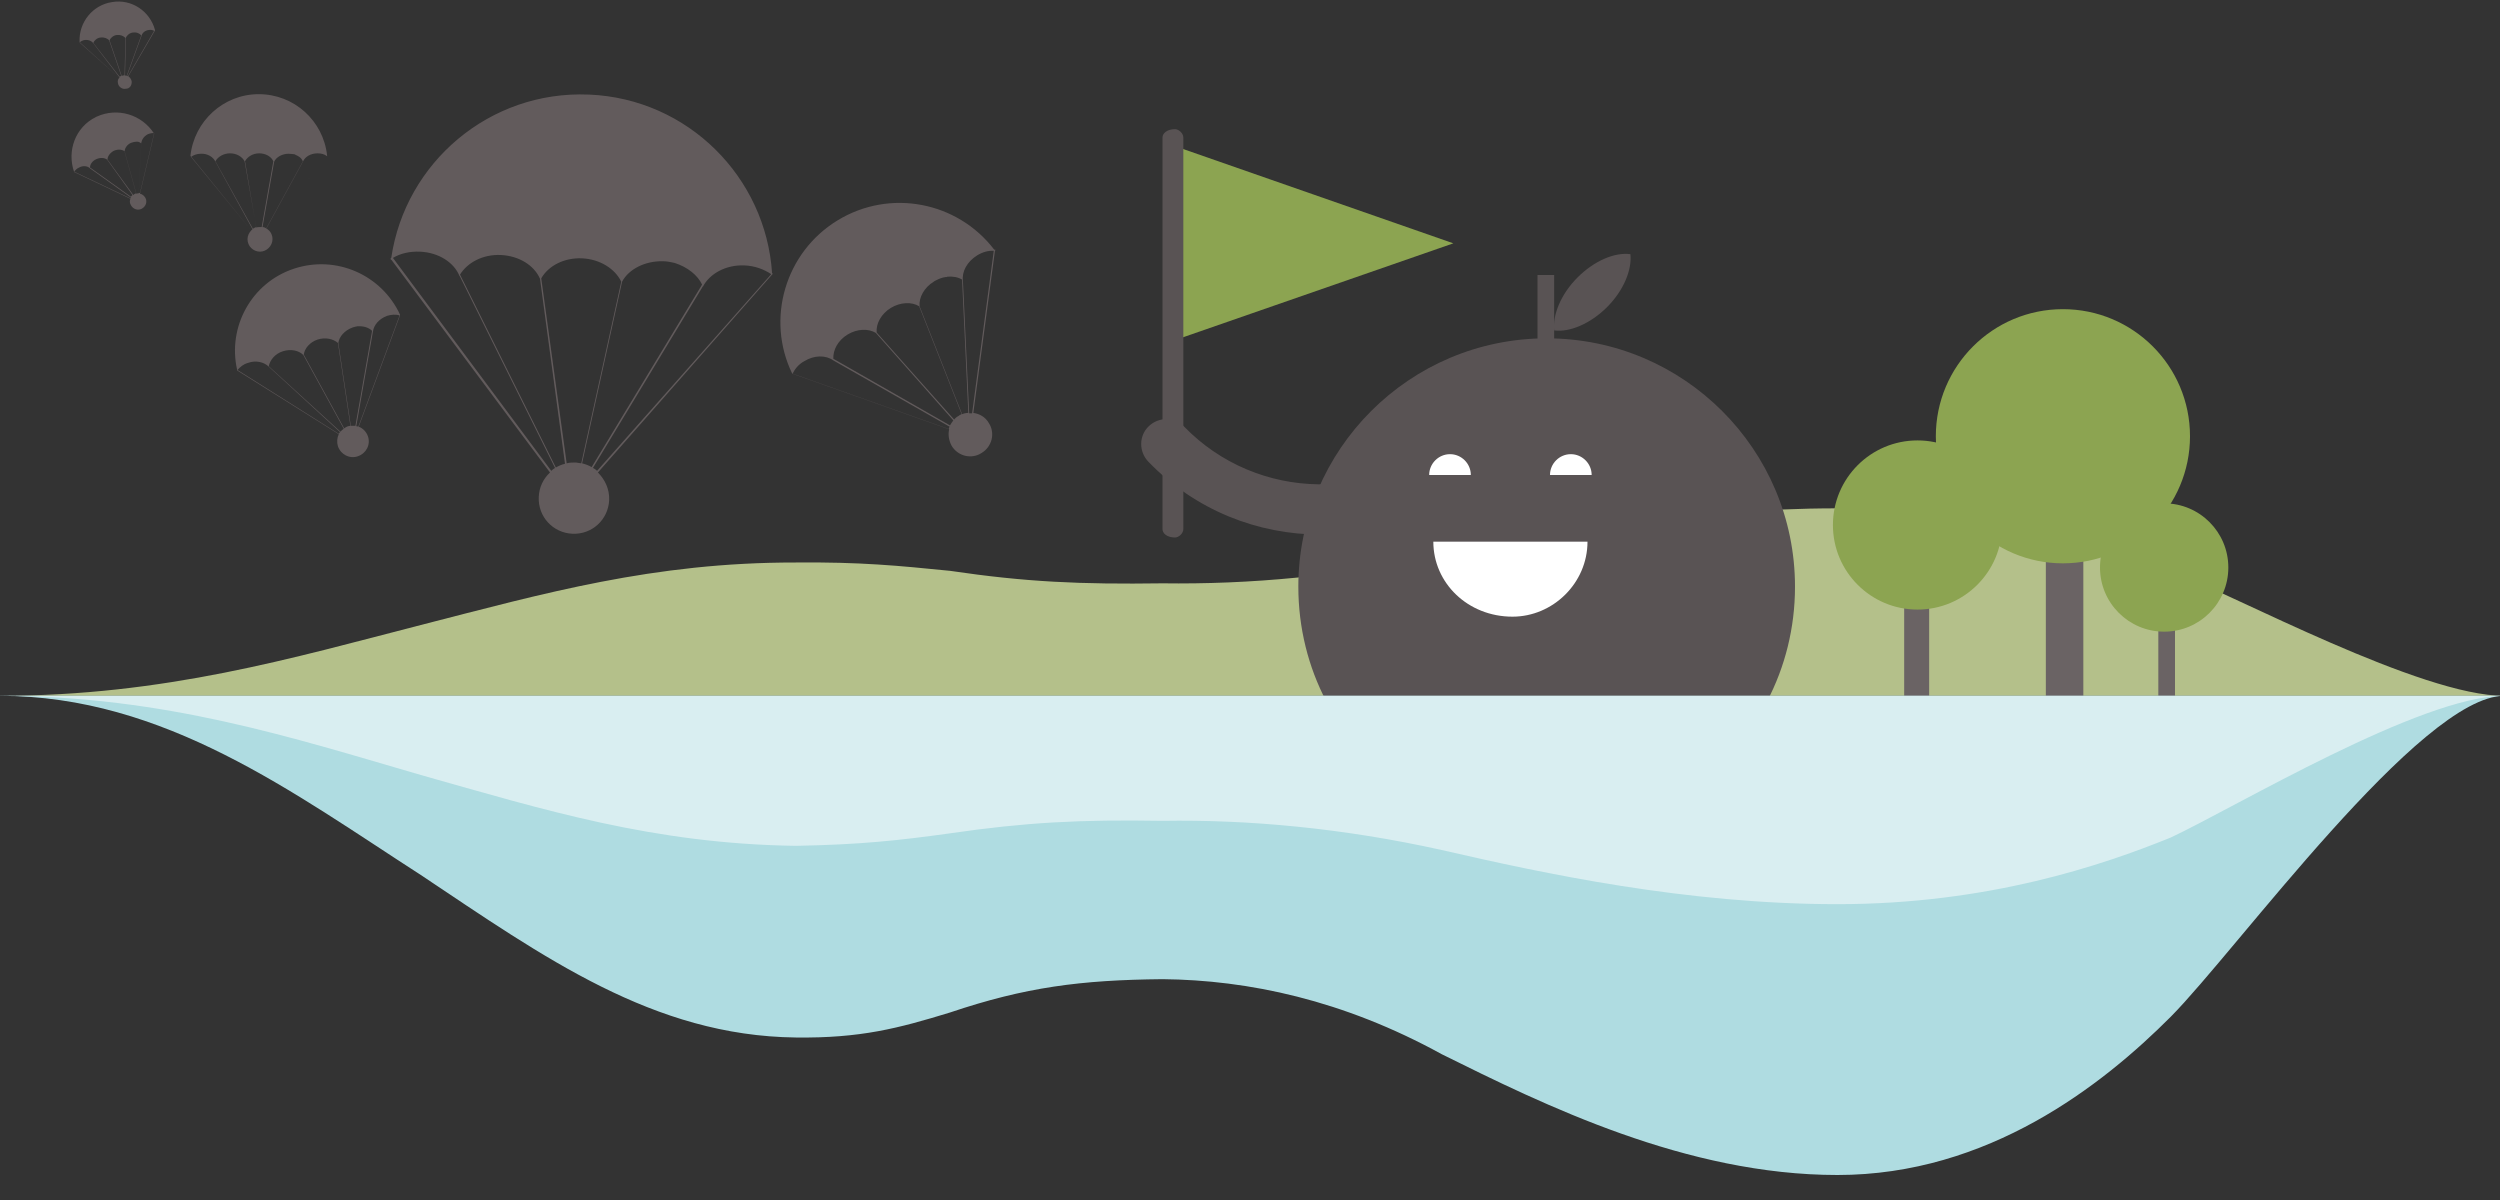 <svg xmlns="http://www.w3.org/2000/svg" width="600" height="288" viewBox="0 0 600 288"><rect x="0" y="0" width="600" height="288" fill="#333333" stroke="none"/><g fill="none" fill-rule="evenodd"><path fill="#B4C08A" d="M521 137c-16.448-6.563-43.862-15-80-15-36.298 0-70.415 6.53-95 11-23.64 5.373-46.45 7.28-67 7-19.67.28-32.877-.32-51-3-12.392-1.24-21.497-2.143-37-2-34.222-.042-60.335 7.39-90 15-30.565 7.86-61.48 17-101 17h601c-20.01 0-64.232-23.906-80-30z"/><g transform="translate(439 74)"><path fill="#6A6364" d="M52 49h9v46h-9M79 72h4v23h-4z"/><circle cx="56.1" cy="30.7" r="30.5" fill="#8CA451"/><g transform="translate(0 31)"><path fill="#6A6364" d="M18 33h6v31h-6z"/><circle cx="21.2" cy="21" r="20.3" fill="#8CA451"/></g><circle cx="80.4" cy="62.2" r="15.4" fill="#8CA451"/></g><path d="M238.6 59.9c-8.8-11.5-25-14.7-37.6-7-12.6 7.7-17.2 23.7-10.9 36.7 0 .1 0 .1.1.1h.1v0l37.5 13.3c-.3 1.3-.1 2.7.6 4 1.5 2.5 4.8 3.3 7.2 1.7 2.5-1.5 3.3-4.8 1.7-7.2-.8-1.4-2.2-2.2-3.7-2.4l5.2-39h.1v-.2c-.1.1-.2 0-.3 0zM228 102.1l-28-16c-.1-2.1 1.1-4.4 3.4-5.8 2.3-1.4 5-1.5 6.8-.4l18.6 21c-.3.4-.6.8-.8 1.2zm-17.6-22.3c-.2-2.1 1.1-4.5 3.4-5.9 2.3-1.4 5-1.5 6.8-.4l10.2 25.9c-.2.1-.5.2-.7.4-.4.2-.8.5-1.1.9l-18.6-20.9zm22 19.3c-.5 0-1 .1-1.5.3l-10.2-25.9c-.2-2.1 1.1-4.5 3.4-5.9.1-.1.3-.2.5-.3.8-.4 1.5-.7 2.3-.8.2 0 .3 0 .5-.1 1.3-.1 2.5.1 3.5.7l1.5 32zm-42.2-9.4c.6-1.2 1.5-2.3 2.8-3 2.4-1.5 5.2-1.5 7-.2l27.9 15.9c-.1.2-.2.4-.2.6l-37.5-13.3zm43.1 9.5h-.7l-1.5-31.8c-.3-2.2 1-4.6 3.4-6.1 1.3-.8 2.7-1.2 4-1.1l-5.2 39zM96 75.7v-.2c-4.4-9.5-15.3-14.4-25.5-11-10.2 3.4-15.9 14-13.6 24.2v.2l24.4 15.3c-.4.9-.5 1.9-.2 2.9.7 2 2.8 3.1 4.8 2.4 2-.7 3.1-2.8 2.4-4.8-.4-1.1-1.2-1.9-2.2-2.3L96 75.7zm-.1 0L86 102.4c-.2-.1-.4-.1-.5-.1l4-22.7c.2-1.6 1.5-3.1 3.4-3.8 1-.3 2.1-.4 3-.1zm-11.7 26.5l-3-19.9c.2-1.5 1.5-3 3.4-3.7.2-.1.5-.1.7-.2.2 0 .4-.1.5-.1h.5c1.2 0 2.3.4 3 1.1l-4 22.8h-1.1zM67.9 84.3c1.9-.6 3.8-.2 4.9.9l9.7 17.7c-.3.2-.6.5-.8.7L64.5 87.9c.3-1.5 1.5-3 3.4-3.6zm5 .8c.2-1.5 1.5-3 3.3-3.6 1.9-.6 3.7-.2 4.9.8l3 19.9c-.2 0-.4.1-.6.1-.3.1-.6.3-.9.5l-9.7-17.7zM57 88.8c.6-.7 1.4-1.4 2.5-1.7 1.9-.7 3.9-.2 5 .9l17.1 15.7c-.1.1-.2.3-.3.4L57 88.8zM45.8 37.6l14.5 17.7c-.5.5-.9 1.3-.9 2.1 0 1.7 1.4 3 3 3s3-1.4 3-3c0-.9-.4-1.8-1.1-2.3l14.2-17.6v-.2c-.9-8.3-7.9-14.7-16.4-14.7-8.5 0-15.5 6.5-16.4 14.8.1.1.1.1.1.2 0-.1 0 0 0 0zm13 1.1c.6-1.1 1.9-1.9 3.4-1.9 1.6 0 2.9.8 3.4 1.9l-2.8 15.8h-.5c-.3 0-.5 0-.8.1l-2.7-15.9zM63 54.5l2.8-15.7c.5-1.1 1.9-1.9 3.5-1.9.4 0 .8.1 1.2.1.2 0 .4.1.5.2.3.1.6.3.9.5.4.3.6.6.8 1l-8.8 16.1c-.3-.2-.6-.3-.9-.3zm-7.8-17.7c1.6 0 2.9.8 3.5 1.9l2.8 15.8c-.3.1-.5.2-.8.4l-9-16.2c.6-1.1 2-1.9 3.5-1.9zm9.1 18.3c-.1-.1-.2-.2-.4-.2l8.8-16.1c.5-1.2 1.9-2 3.5-2 .9 0 1.7.2 2.3.7L64.3 55.1zM51.7 38.8L60.6 55l-.3.3-14.4-17.7c.6-.4 1.4-.7 2.3-.7 1.6-.1 3 .8 3.5 1.9zm-33.9 2.5l13.5 6.4c-.2.5-.2 1 .1 1.5.5 1 1.7 1.4 2.6.9 1-.5 1.4-1.7.9-2.6-.3-.5-.7-.9-1.3-1L37 32.1c-2.9-4.6-8.8-6.4-13.8-4.1-.1 0-.2.1-.2.1-4.9 2.4-7 8.1-5.2 13.2 0-.1-.1-.1 0 0-.1-.1-.1 0 0 0zm15.6-7.2c.2.1.3.2.5.3l-.6 12c-.2 0-.4 0-.6.1l-2.8-10.1c0-.8.6-1.7 1.5-2.1.5-.2 1-.3 1.4-.3.2 0 .4 0 .6.1zm-7.6 4.2c0-.8.6-1.6 1.5-2.1.9-.4 1.9-.4 2.6.1l2.8 10.1c-.1 0-.2.1-.3.1-.2.1-.3.2-.4.3l-6.2-8.5zm-4.2 1.9c0-.8.6-1.6 1.5-2 .9-.4 1.9-.4 2.6.1l6.1 8.5-.4.4-9.8-7zm13.9-8c.5-.2 1.1-.3 1.5-.3l-3.4 14.4h-.3l.6-12c.1-.7.6-1.6 1.6-2.1zm-16.5 8c.9-.5 2-.4 2.6.2l9.8 7c0 .1-.1.2-.1.2l-13.5-6.4c.3-.4.7-.8 1.2-1zm12.6-20.7c-.1-.5-.4-.9-.8-1.2l6.4-11v-.1C36 2.7 31.6-.3 26.9.5c-4.7.7-8 4.9-7.8 9.5v.1l9.5 8.6c-.3.3-.4.8-.3 1.2.1.9 1 1.6 1.9 1.4.9 0 1.5-.8 1.4-1.8zm-5.3-9.8c.2-.6.9-1.2 1.7-1.3.9-.1 1.6.2 2.1.7l-.2 9h-.3c-.1 0-.3.1-.4.1l-2.9-8.5zm3.7 8.4l.2-9c.2-.6.9-1.2 1.7-1.3.9-.1 1.6.2 2 .7l-3.5 9.7c-.1 0-.3-.1-.4-.1zm-7.6-7.8c.2-.6.9-1.2 1.7-1.3.9-.1 1.7.2 2.1.7l2.9 8.5c-.1.1-.3.1-.4.2l-6.3-8.1zm8.3 8c-.1 0-.1-.1-.2-.1L34 8.5c.2-.7.9-1.2 1.7-1.3.5-.1.9 0 1.3.2l-6.3 10.9zm-11.6-8.1c.3-.3.7-.5 1.2-.6.9-.1 1.7.2 2.1.8l6.3 8.2-.1.1-9.5-8.5zm166.2 55.7s0-.1 0 0l.1-.1c.1-.1 0-.2 0-.2h-.1c-1.5-23.1-20.2-41.9-43.9-42.9h-.1c-23.7-1-44 16.2-47.4 39.2h-.1c-.1 0-.1.1 0 .2V62.4s.1 0 .1-.1l38.1 51.1c-1.6 1.5-2.6 3.5-2.7 5.9-.2 4.7 3.4 8.6 8.1 8.8 4.7.2 8.6-3.4 8.8-8.1.1-2.6-1-4.9-2.7-6.6l41.8-47.5zm-42 47.1c-.3-.3-.6-.5-1-.7l26.4-43.6v.1c1.6-3.1 5.5-5.3 10-5.1 2.4.1 4.6.9 6.4 2.1L143.3 113zm25.2-44.7L142 112.1c-.7-.4-1.5-.7-2.3-.9l9.6-43.6c1.6-3 5.5-5 9.8-4.9 1 0 1.9.2 2.8.4 3.1 1 5.5 2.9 6.6 5.2zm-48.3-7.1c4.4.2 8 2.5 9.4 5.7l6 44.4c-.8.2-1.5.5-2.2.9l-23-46.3c1.8-2.9 5.5-4.9 9.8-4.7zm9.7 5.6c1.7-3 5.5-5 9.8-4.8 4.3.2 7.9 2.5 9.4 5.6l-9.6 43.6c-.4-.1-.9-.1-1.3-.2-.8 0-1.5 0-2.2.2l-6.1-44.4zm-35.6-4.9c1.8-1.1 4.1-1.6 6.5-1.5 4.5.2 8.2 2.6 9.5 5.9v-.1l22.9 46.1c-.3.2-.6.4-.9.7l-38-51.1z" fill="#625B5C"/><path fill="#595354" d="M317 128.3c-15.1 0-30.1-5.8-41.4-17.5-2.3-2.4-2.3-6.2.1-8.5s6.2-2.3 8.5.1c17.6 18.1 46.6 18.5 64.7.9 2.4-2.3 6.2-2.3 8.5.1s2.3 6.2-.1 8.5c-11.2 11-25.8 16.4-40.3 16.4z"/><path fill="#8CA451" d="M280.9 82V34.7l67.9 23.7"/><path fill="#595354" d="M282 129c-1.913 0-3-1-3-2V33c0-1 1.087-2 3-2 .913 0 2 1 2 2v94c0 1-1.087 2-2 2z"/><g fill="#595354"><path d="M369 66h4v20h-4"/><path d="M391.3 61c.4 3.7-1.6 8.7-5.6 12.7-4 4-9 6.1-12.7 5.6-.4-3.7 1.6-8.7 5.6-12.7 4-4 8.9-6.1 12.7-5.6z"/></g><path fill="#595354" d="M424.1 168.3c4.3-8.2 6.7-17.6 6.7-27.5 0-32.9-26.7-59.6-59.6-59.6-32.9 0-59.6 26.7-59.6 59.6 0 9.9 2.4 19.3 6.7 27.5h105.8z"/><path d="M343 114c0-2.745 2.255-5 5-5s5 2.255 5 5m19 0c0-2.745 2.255-5 5-5s5 2.255 5 5m-1 16c0 9.934-8.29 18-18 18-10.71 0-19-8.066-19-18" fill="#FFF"/><path fill="#AFDCE1" d="M521 244c-16.448 16.5-43.862 38-80 38-36.298 0-70.415-16.8-95-29-23.64-13-46.45-17.8-67-18-19.67.2-32.877 1.9-51 8-12.392 3.8-21.497 6.2-37 6-34.222-.4-60.335-19.2-90-39-30.565-19.7-61.48-43-101-43h601c-20.01 0-64.232 61.1-80 77z"/><path fill="#D9EEF1" d="M521 201c-16.448 6.675-43.862 16-80 16-36.298 0-70.415-7.34-95-13-23.64-5.254-46.45-7.337-67-7-19.67-.337-32.877.357-51 3-12.392 1.722-21.497 2.714-37 3-34.222-.484-60.335-8.62-90-17-30.565-8.88-61.48-19-101-19h601c-20.01 0-64.232 26.587-80 34z"/></g></svg>
